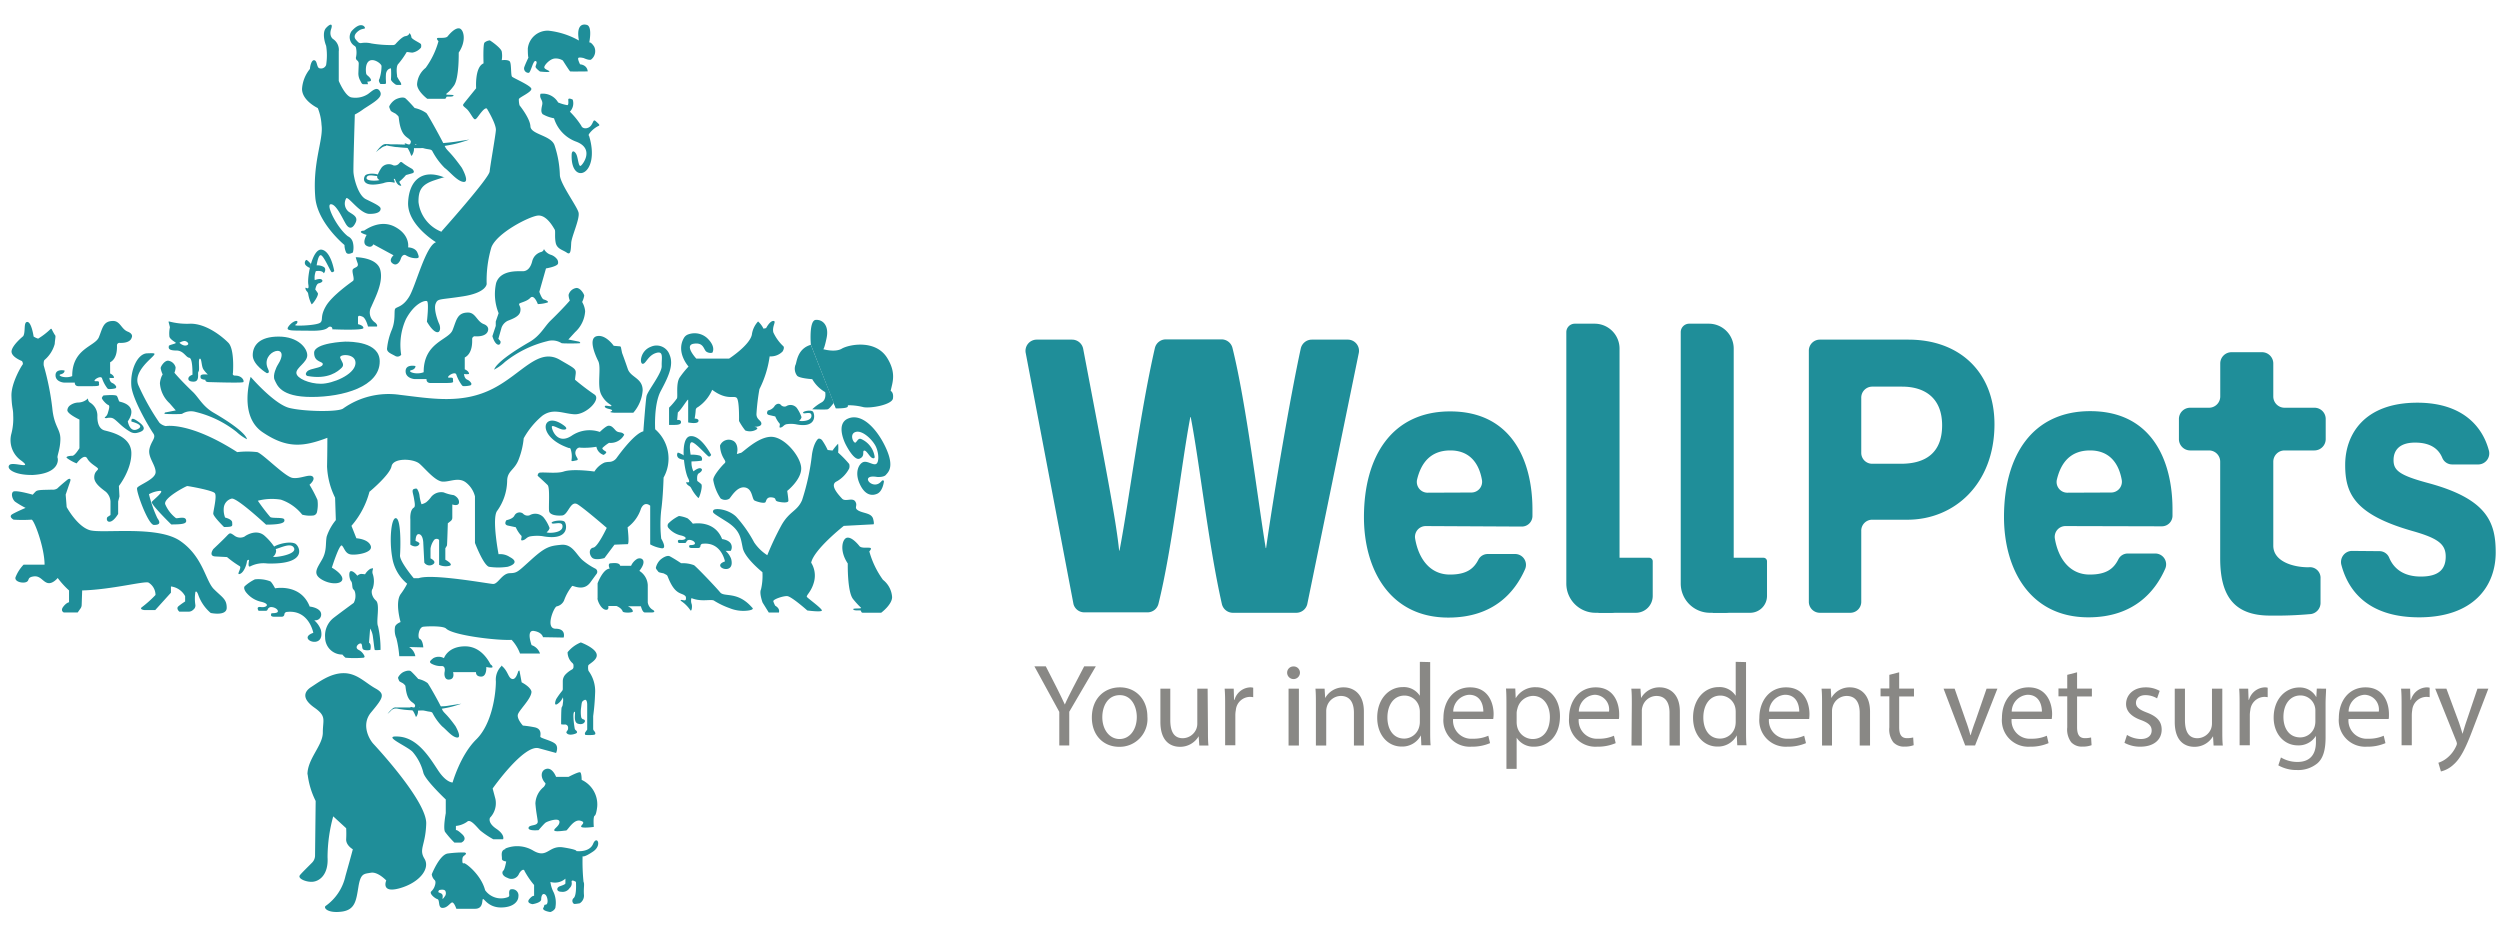 <svg xmlns="http://www.w3.org/2000/svg" viewBox="0 0 401.61 149.83"><defs><style>.cls-1{fill:#1f8e99;}.cls-2{fill:#898885;}</style></defs><title>WellPets NewInn-logo-Desktop</title><g id="Layer_1" data-name="Layer 1"><path class="cls-1" d="M81.47,77.32c0-1.75,1.23-1.74,1.9-3.64a12.65,12.65,0,0,0,.76-3.27,12.86,12.86,0,0,1,3-3.63c1.74-1.24,3.21-.36,5.11-.23s4.44-2.45,3.23-3.19A38.36,38.36,0,0,1,92.37,61c.17-1.86.61-1.42-2.45-3.21-3.46-2-6.1,2.28-10.73,4.64-4.92,2.52-9.79,1.61-14.94,1a12.62,12.62,0,0,0-9.12,2.19c-.76.59-6.17.51-8.62-.08s-6.24-5-6.24-5-2,6.24,1.91,8.89,6.53,2.37,10.41.9c0,0,0,2.25-.05,4.62a12.45,12.45,0,0,0,1.29,5l.12,3.6a8.24,8.24,0,0,0-1.47,2.65c-.22,1.12.06,2.25-.73,3.66s-1.58,2.3-.11,3.21S55,93.87,55,93s-1.69-1.81-1.69-1.81,1.24-3.94,1.63-3.54.51,1.24,1.35,1.41,3.66-.23,3.27-1.36-2.31-1.23-2.31-1.23l-.79-2A13.65,13.65,0,0,0,59.35,79s3.27-2.7,3.55-4.1,3.54-1.24,4.5-.4,2.53,2.82,3.72,2.87,2.59-.79,3.77.17a4.09,4.09,0,0,1,1.41,2.2v7.48s1.35,3.55,2.25,3.83a10.09,10.09,0,0,0,3,0s2.26-.57.34-1.57a2.74,2.74,0,0,0-1.8-.45S79,83.34,79.84,82.1A8.5,8.5,0,0,0,81.47,77.32Z"/><path class="cls-1" d="M67,78.54a2.55,2.55,0,0,1,.4,1.14A6.45,6.45,0,0,0,67.71,81a2.14,2.14,0,0,0,.76-.32,4.33,4.33,0,0,0,.8-.86,2.09,2.09,0,0,1,2-.72,6.55,6.55,0,0,0,1.62.44s.85.36.85,1.12-1.08.38-1.08.38v2.13a.65.65,0,0,1-.25.52l-.47.37s-.1,3.44-.14,3.57a3.62,3.62,0,0,1-.26.44v1.84s1.5.82.59,1a2.57,2.57,0,0,1-1.59-.17v-4a.54.54,0,0,0-.88.11,3.09,3.09,0,0,0-.5,1.28l0,1.57s1.16.53.33,1a1,1,0,0,1-1.33-.32L68,87.26S68,86,67.37,85.82s-.61,1.08-.61,1.08.51.17.61.38-.5.87-1.45.21V83.42s-.13-1.46.57-1.88c.27-.17.12-.85,0-1.56s-.4-1.27,0-1.42S67,78.54,67,78.54Z"/><path class="cls-1" d="M87.07,86.12c4.52.86,4-1.9,3.63-2.3s-2.26-.11-2.07.21,1.86-.49,1.73.63-2.83,1-2.51.8.44-.63.44-.63a6.18,6.18,0,0,0-1-1.75,1.81,1.81,0,0,0-2.22-.3A1,1,0,0,1,84,82.49a.92.92,0,0,0-1.38.38c-.31.53-1.26.69-1.26.69s-.53.7.23.87l1.27.27A4.81,4.81,0,0,0,83.69,86c.32.19-.27.93.28.8s.54-.46,1.18-.63A6.83,6.83,0,0,1,87.07,86.12Z"/><path class="cls-1" d="M127.81,68.15c3.49.73,3.08-1.62,2.8-2s-1.74-.09-1.59.18,1.43-.41,1.33.54-2.18.81-1.94.68a.94.94,0,0,0,.35-.54,5.67,5.67,0,0,0-.77-1.49,1.3,1.3,0,0,0-1.71-.25.76.76,0,0,1-.86-.25c-.31-.32-.82-.12-1.06.32a1.65,1.65,0,0,1-1,.6s-.41.59.18.73l1,.23A4.28,4.28,0,0,0,125.2,68c.25.16-.21.79.22.68s.42-.39.91-.53A4.6,4.6,0,0,1,127.81,68.15Z"/><path class="cls-1" d="M42.93,90.52c6.73.2,5.17-2.9,4.45-3.21-1.18-.51-3.92.46-3.58.87s2.62-1.17,3.34-.3c1,1.27-3.66,1.8-3.23,1.52a1.22,1.22,0,0,0,.41-.67.72.72,0,0,0-.08-.62,9.54,9.54,0,0,0-1.69-2c-1.28-1.2-3-.14-3.27.09A1.54,1.54,0,0,1,37.6,86c-.67-.45-.65-.45-1.27.2s-2.06,2-2.06,2-.83,1.13.31,1.19,1.89.1,1.89.1a15.73,15.73,0,0,0,2,1.44c.5.2-.66,1.57.11,1.25.56-.23,1-1.3,1.09-2,0-.2.28-.28.33-.23s-.32,1.37.27,1A4.71,4.71,0,0,1,42.93,90.52Z"/><path class="cls-1" d="M61.59,29.42c-3.75.89-3.23-1-2.86-1.29.59-.42,2.25-.19,2.1.08s-1.6-.36-1.9.22c-.44.83,2.25.58,2,.47a.69.69,0,0,1-.31-.32.45.45,0,0,1,0-.36,5.93,5.93,0,0,1,.71-1.34,1.51,1.51,0,0,1,1.85-.32.91.91,0,0,0,.92-.29c.32-.34.31-.33.73,0s1.39.87,1.39.87.59.53,0,.7l-1,.28a8.61,8.61,0,0,1-1,1c-.26.17.55.8.09.71s-.7-.62-.84-1c0-.1-.19-.12-.21-.08s.34.72,0,.58A2.72,2.72,0,0,0,61.59,29.42Z"/><path class="cls-1" d="M95.84,92.19a.57.57,0,0,0-.2-.84,10.75,10.75,0,0,1-2.12-1.42c-1-.93-1.6-2.58-3.38-2.41s-2.49.3-4.77,2.36-2.28,2.16-3.5,2.2S80,93.85,79.21,93.81s-9.75-1.69-11.95-.93h-.8s-2.28-2.7-2.2-3.67.21-5.62-.59-5.95S62.5,86.62,63,89.5a6.79,6.79,0,0,0,2.41,4.27,11.71,11.71,0,0,1-1.06,1.69c-.92,1.35,0,4.47,0,4.47s-.71.26-.88.72a3.25,3.25,0,0,0,.21,1.9,17.13,17.13,0,0,1,.46,2.86h2.58a2.18,2.18,0,0,0-1-1.47L68,104s-.06-1.18-.59-1.38c-.36-.13-.17-1.85.59-1.94s3.23-.15,3.67.3c1.1,1.09,8.19,1.94,10.52,1.81a6.58,6.58,0,0,1,1.35,2.2h3.21a2.11,2.11,0,0,0-1.35-1.35s-.93-2.49.38-2.28,1.45,1,1.45,1l3.32.06S91,101,89.26,101s-.26-3.51.17-3.59h0a1.66,1.66,0,0,0,1.18-.94,8.14,8.14,0,0,1,1.31-2.35c.34,0,1.94.93,3-.68C95.36,92.85,95.64,92.45,95.84,92.19Z"/><path class="cls-1" d="M86.37,76.43s0-.47.38-.51c.89-.08,2.76.18,3.8-.17,1.52-.5,4.94,0,4.94,0a3.74,3.74,0,0,1,1.61-1.44,3.09,3.09,0,0,1,.8-.11A1.5,1.5,0,0,0,99,73.64c.9-1.24,3-4,4.35-4.35,0,0,.35-4.74.5-5.61s2.5-3.68,2.45-4.9.38-2.49-.93-2.07-1.64,1.82-2.15,1.73-.34-2.11,1.35-2.74a2.21,2.21,0,0,1,3,1.31c.72,1.69-.29,3.67-1.43,5.82s-.89,6.13-.89,6.13a6.24,6.24,0,0,1,1.35,7.76s-.08,3.13-.38,5.24a21.09,21.09,0,0,0,0,4.56s1,1.65.09,1.56a5.5,5.5,0,0,1-1.86-.63V81.24s-.89-.84-1.48.47a6,6,0,0,1-2.15,3s.33,2.71,0,2.71-2.11.08-2.11.08l-1.61,2.15s-1.5.45-2-.08-.5-1.48.22-1.6,2.15-3.17,2.15-3.17-3.46-3-4.65-3.76-1.52,1.69-2.53,1.77-1.94-.12-2.07-.67.17-3.8-.25-4.22S86.37,76.43,86.37,76.43Z"/><path class="cls-1" d="M91.46,72c-5.53-1.85-4.33-6.25-.82-3.61.71.54.14.74-.45.57s-1.47-.74-1.54-.42.8,3,3.15,1.48a5.1,5.1,0,0,1,4.56-.63s1-1,1.41-1,.61.17,1.1.72,1,.13,1.41.72a2.47,2.47,0,0,1-2.44,1.31,5.87,5.87,0,0,0-1.06.82c-.08.19.23.38.53.57s-.34.55-.34.55a1.69,1.69,0,0,1-1.16-1.31,11.53,11.53,0,0,1-2.53.15c-.55-.15-1,.53-.81,1.12s.62.82.07.93-.81.21-.72-.13a3.7,3.7,0,0,0-.11-1.56C91.57,71.81,91.46,72,91.46,72Z"/><path class="cls-1" d="M94.62,21.79c1.95,6.34-2.91,8.13-2.79,3.15,0-1,.59-.63.82,0s.3,1.86.63,1.7,2.28-2.75-.71-3.88A5.8,5.8,0,0,1,89,19a5.69,5.69,0,0,1-1.83-.66c-.27-.34-.25-.68-.07-1.49s-.52-1-.27-1.78a2.82,2.82,0,0,1,2.83,1.39,6.79,6.79,0,0,0,1.46.43c.23,0,.19-.46.17-.86S92,16,92,16a1.93,1.93,0,0,1-.45,1.94,13.16,13.16,0,0,1,1.82,2.24c.22.6,1.12.55,1.56,0s.35-1.11.82-.67.72.6.35.74a4.17,4.17,0,0,0-1.37,1.13C94.42,21.79,94.62,21.79,94.62,21.79Z"/><path class="cls-1" d="M96,96.15V93.7s.86-2.32,1.94-2.35c0,0-.38-.82.13-.86s1.45-.15,1.56.4h1.75a2.43,2.43,0,0,1,1-1.12c.74-.3,1.64.28.33,1.94A2.84,2.84,0,0,1,104.06,94c0,1.5,0,2.33,0,2.77a1.67,1.67,0,0,0,.74,1.16c.38.19.49.46-.14.46h-1.06c-.35,0-.53-.64-.65-1h-2.09s.78.33.8.83c0,.24-1.54.27-1.63,0-.21-.59-1-.87-1-.87H97.71s.17.61-.32.61c-.8,0-1.41-1.41-1.41-1.85"/><path class="cls-1" d="M105.75,91.84c-.12-.18-.44-.48-.38-.68A2.61,2.61,0,0,1,106,90c.37-.37,1.17-.87,1.61-.63.79.42,1.81,1.11,1.81,1.11a5.11,5.11,0,0,1,2.08.32c.48.36,3.52,3.54,4.19,4.36s2.79-.25,5.13,2.44c0,0,.5.32-.63.48a5.81,5.81,0,0,1-3-.39,12.77,12.77,0,0,1-2.41-1.15c-.41-.4-2,.23-3.68-.45-.07,0-.15.52,0,.92s0,1.35-.21,1a5.52,5.52,0,0,0-1.56-1.52s0-.13.17-.12.51.16.65,0a.78.78,0,0,0,0-.55c-.51-.68-1.55-.06-2.7-2.75-.34-.8-.16-.58-.79-.94C106.56,92.07,105.83,92,105.75,91.84Z"/><path class="cls-1" d="M64.12,109.38c-.05-.16-.23-.45-.15-.59a2.13,2.13,0,0,1,.72-.77c.36-.21,1.07-.43,1.35-.16.52.48,1.15,1.21,1.15,1.21a3.93,3.93,0,0,1,1.5.66c.3.37,2,3.38,2.3,4.14s.55.51,2.16,2.75a.53.53,0,0,1,.06.1c.17.31,1,1.86.19,1.76s-1.72-1.29-2.35-1.77a8.76,8.76,0,0,1-1.57-2.17c-.22-.38-1,0-2.13-.88,0,0-.21.36-.2.69s-.3,1-.37.75a4.21,4.21,0,0,0-.87-1.46.1.1,0,0,1,.15-.06c.13,0,.35.22.49.13a.59.59,0,0,0,.13-.42c-.25-.61-1.17-.35-1.49-2.61-.1-.68,0-.48-.41-.88C64.69,109.72,64.16,109.5,64.12,109.38Z"/><path class="cls-1" d="M112.9,87.35c3-.31,3.56,2.84,3.56,2.84-2.42.82,1.72,2.47,1-.39a3.14,3.14,0,0,0-.9-1.31h.83a1.14,1.14,0,0,0,0-1.18C117,86.7,116,86.6,116,86.6c-1.23-3.16-4.7-2.47-4.7-2.47a5.39,5.39,0,0,0-.84-.86,5,5,0,0,0-1.39-.38A6.07,6.07,0,0,0,107.46,84a.57.57,0,0,0-.07.82,3.7,3.7,0,0,0,1.89,1.17c1.44.31.81.82.06.74s-.32.5-.32.5h1a.25.25,0,0,0,.23-.16.5.5,0,0,1,.46-.34c.43,0,.93.26.93.57s-.84.26-.84.26-.32.43.24.47c.35,0,.85,0,1.17,0a.33.33,0,0,0,.31-.31A.38.38,0,0,1,112.9,87.35Z"/><path class="cls-1" d="M46.12,98.3c3.53-.37,4.21,3.36,4.21,3.36-2.86,1,2,2.91,1.22-.47a3.68,3.68,0,0,0-1.07-1.54h.18a.93.93,0,0,0,.82-1.38v0c-.45-.72-1.73-.83-1.73-.83-1.45-3.75-5.56-2.93-5.56-2.93s-.52-1-.79-1.13a5.3,5.3,0,0,0-2.45-.31,6.94,6.94,0,0,0-1.6,1.07c-.3.24,0,.83.27,1.12a4.24,4.24,0,0,0,2.24,1.39c1.69.37.95,1,.06.87s-.38.6-.38.6h1.18a.29.29,0,0,0,.27-.19.61.61,0,0,1,.55-.41c.51,0,1.1.32,1.1.68s-1,.3-1,.3-.38.52.29.57c.41,0,1,0,1.38,0a.39.39,0,0,0,.37-.35A.44.44,0,0,1,46.12,98.3Z"/><path class="cls-1" d="M56.82,96.85s-2.26,1.66-3.18,2.37a3.61,3.61,0,0,0-1.41,3.18A2.74,2.74,0,0,0,55,105.15a4.25,4.25,0,0,0,.5.51,17.88,17.88,0,0,0,2.88,0,.19.19,0,0,0,.17-.26,2,2,0,0,0-.94-1c-.87-.45.31-1.35.48-.92s0,.78.4.92a2,2,0,0,0,1,0s.24-.92-.21-1.15l.18-2.28h0a3.27,3.27,0,0,1,.43,1.2c.1.67.25,2.14.31,2.23s.93,0,.93,0a16.52,16.52,0,0,0-.4-3.8c-.36-.76.37-3.51-.34-4.13s-.81-1.58-.53-1.89a3.67,3.67,0,0,0,.05-2.28c-.19-.48,0-.73,0-.93s-.23,0-.41,0a2.71,2.71,0,0,0-.86.89,3.77,3.77,0,0,0-.66-.06,1.09,1.09,0,0,0-.58.29s-.53-.74-1-.74-.28,1.3,0,1.61.09,1.12.4,1.35.36,1.1.25,1.52A2.24,2.24,0,0,1,56.82,96.85Z"/><path class="cls-1" d="M26.63,68.45s3.76-.76,11.48,4.18a13.8,13.8,0,0,1,3.21,0c.89.25,4.43,3.93,5.66,4.14s2.74-.68,3.25-.21-.51,1.31-.51,1.31A21.82,21.82,0,0,1,51,80.31a5.47,5.47,0,0,1-.07,1.91.71.71,0,0,1-.69.6,4.74,4.74,0,0,1-1.69-.14,7.38,7.38,0,0,0-3.42-2.41,8.93,8.93,0,0,0-3.71.17,31.14,31.14,0,0,0,2,2.62c.34.25,2.11,0,2.24.38s0,.84-2.92.84c0,0-4.72-4.39-5.53-4.18a1.68,1.68,0,0,0-1.26,1.48,3.44,3.44,0,0,0,.21,1.56s1.14.26,1.14.8.25.72-1.31.72c0,0-1.73-1.69-1.73-2.15s.63-2.83.25-3.29-4.26-1.14-4.43-1.14S26.21,80,26.54,81a5.59,5.59,0,0,0,1.73,2.24c.26.08,1.44-.34,1.61.25s-.3.76-2.37.76c0,0-3.37-3.29-3.12-3.63s2.07-1.73,1.35-1.77a4.4,4.4,0,0,0-1.81.54,20.22,20.22,0,0,0,1.35,3.85c.55.76.38,1.09-.55,1.09s-2.92-5.48-2.7-5.95S25,77,25,75.84s-1.26-2.37-1-3.68,1.14-1.81.63-2.53S21.28,64.18,21.1,62c-.21-2.58,1-5.19,2.53-5.24s1.52-.08.34,1.06-2.37,2.66-1.73,4.09a37.31,37.31,0,0,0,3.37,6A2.1,2.1,0,0,0,26.63,68.45Z"/><path class="cls-1" d="M49.39,124.42c0-2.54,2.47-4.66,2.47-6.74s.64-2.6-1.35-4-1.74-2.53-.51-3.32,3.07-2.22,5.21-2.22,3.46,1.54,5.1,2.45,1.24,1.52-.68,3.83c-1.69,2-.28,4.39.34,5.06s8.61,9.29,8.5,12.84-1.24,4.05-.28,5.63-.79,3.83-3.94,4.73-2.2-1.24-2.2-1.24S60.7,140,59.58,140.2s-1.64.06-2,2.25-.51,3.72-2.7,4-2.93-.56-2.59-.9a8,8,0,0,0,3.21-4.84c1-3.55,1.18-4.28,1.18-4.28s-1.13-.62-1.07-1.64a16.37,16.37,0,0,0,0-1.74l-2.08-1.91a25,25,0,0,0-.91,6.58c.17,2.76-1.29,3.94-2.59,3.94-1,0-2.25-.56-1.85-1.07.27-.35,1.31-1.36,1.94-2a1.63,1.63,0,0,0,.49-1.13l.1-8.79a12.84,12.84,0,0,1-1.29-4.29"/><path class="cls-1" d="M39.67,70.56s.09-1.1-5.44-4.31c-1.67-1-2.31-2.37-3.21-3.25-2.09-2-3-3.12-3-3.12a2.54,2.54,0,0,0,.19-.87A1.44,1.44,0,0,0,27,57.94c-.64,0-1.21,1-1.19,1.2a3.68,3.68,0,0,0,.32,1l-.14.26a3.61,3.61,0,0,0-.3,1.16,4.77,4.77,0,0,0,1.55,3.22l1,1.15-1.58.31c-.21,0-.25.17-.23.23s2.83.09,2.83,0a2.7,2.7,0,0,1,2.19-.29A17.14,17.14,0,0,1,38,69.38a7.54,7.54,0,0,0,1.57,1.13Z"/><path class="cls-1" d="M79.39,59.41s-.09-1.14,5.68-4.48c1.73-1,2.41-2.48,3.34-3.39,2.18-2.12,3.13-3.26,3.13-3.26a2.63,2.63,0,0,1-.2-.9,1.5,1.5,0,0,1,1.28-1.12c.66,0,1.25,1.05,1.23,1.25a3.77,3.77,0,0,1-.33,1l.14.27A3.43,3.43,0,0,1,94,50a4.94,4.94,0,0,1-1.61,3.35l-1.09,1.19,1.65.33c.23.05.27.18.25.25s-3,.08-3,0a2.8,2.8,0,0,0-2.29-.31,17.63,17.63,0,0,0-6.8,3.34,7.59,7.59,0,0,1-1.64,1.18Z"/><path class="cls-1" d="M49.39,60.4c3.35.62,4.92-.76,5.48-1.3s0-1-.22-1.63,2.67-.76,2.45,1-3.69,3.18-5.55,3.18-3.91-.87-3.94-1.74,1.75-1.69,1.75-2.84-1.47-3-4.59-3-4.17,1.44-4.17,3,2.25,2.87,2.25,2.87.58.1.23-.62c-1.49-3,4.08-4.56,1.44-.53,0,0-.79,1.46-.4,2.25s.9,2.73,5.94,2.73S61,62.12,61,58.06c0-3.18-4.62-3.18-5.54-3.18,0,0-5,.17-5,1.8s1.55,1.3,1.38,1.89-2,.56-2.5,1.1S49.39,60.4,49.39,60.4Z"/><path class="cls-1" d="M140.51,73.39a3.68,3.68,0,0,0-2.16-2.86c-.45-.19-.59.28-.89.55s-1.12-1.36,0-1.69,2.79,1.33,3.27,2.41.49,2.5,0,2.74-1.43-.59-2.1-.29-1.35,1.6-.55,3.42,1.9,2.06,2.83,1.65,1.09-2,1.09-2-.09-.36-.41,0c-1.39,1.64-3.7-1.21-.68-.7,0,0,1.05.09,1.41-.34s1.36-1.22.07-4.15-3.82-5.91-6.18-4.88c-1.85.81-.67,3.49-.43,4,0,0,1.36,2.84,2.31,2.43s.36-1.23.74-1.29.85,1,1.28,1.18S140.51,73.39,140.51,73.39Z"/><path class="cls-1" d="M37.8,60.34c-.55,0-.38-.4-.38-.4s.3-3.83-.74-4.88S33.13,52,30.62,52a11.27,11.27,0,0,1-3.46-.36.07.07,0,0,0-.08.08l.22.84v0a4.62,4.62,0,0,0-.08,1.55c.15.41.78.76,1,.93s-1.1.34-1.1.55-.25.72,1.21.72c1.17,0,1.52,1.1,2.07,1.16s.52,2.33.52,2.68c0,0,0,.05,0,.05s-.57.17-.65.54.22.57.82.57c1.09,0,.57-1.41.8-1.62s-.1-2,.21-2.07.24,1.2.57,1.71a5.07,5.07,0,0,0,.72.83c-.34,0-1.18-.12-1.18.29,0,.14,0,.3.1.37A1.22,1.22,0,0,0,33,61s-.1.38.56.38c.17,0,5.35.18,5.53,0S38.91,60.34,37.8,60.34Zm-7.86-4.85c-.55.14-1.12-.43-1.12-.43s.64-.38,1-.25S30.49,55.34,29.94,55.49Z"/><path class="cls-1" d="M11.6,60.38c0-4.41,3.67-4.72,4.28-6.2s.68-2.62,2.3-2.62c1.12,0,1.31,1.31,2.33,1.71s.63,1,.63,1-.15.91-2,.81a.4.4,0,0,0-.35.38c0,.33.12,2.11-1.1,2.74V60s.63.26.63.7l0,0a2.56,2.56,0,0,1-.74,0s0,.65.49.84a1.25,1.25,0,0,1,.57.51.24.24,0,0,1-.13.34,3.89,3.89,0,0,1-1,.11.34.34,0,0,1-.28-.14,5.76,5.76,0,0,1-.82-1.53c-.11-.55-1.12,0-1.22.29s.76-.1.71.36.43.56-1.5.56H12.63c-.69,0-.61-.58-.61-.58H10.27s-1.35-.09-1.35-1.18,1.45-.76,1.45-.76.07.44-.61.61.68.76,1.84.29"/><path class="cls-1" d="M68.06,59.76c0-4.78,4-5.12,4.64-6.72s.73-2.83,2.49-2.83c1.21,0,1.41,1.42,2.51,1.85,1,.38.68,1.1.68,1.1s-.16,1-2.14.86a.45.45,0,0,0-.39.41c0,.37.14,2.29-1.19,3v1.9s.69.27.69.75l0,0a2.63,2.63,0,0,1-.8,0s0,.71.53.92a1.32,1.32,0,0,1,.61.54.25.25,0,0,1-.13.37,3.94,3.94,0,0,1-1.05.12.35.35,0,0,1-.31-.15,6.43,6.43,0,0,1-.88-1.66c-.12-.59-1.21,0-1.33.32s.83-.12.78.39.46.6-1.62.6H69.18c-.75,0-.66-.63-.66-.63h-1.9s-1.46-.09-1.46-1.27,1.58-.83,1.58-.83.07.48-.67.67.74.82,2,.32"/><path class="cls-1" d="M14.14,64s0,0,0,0a.72.72,0,0,0,.36.69,2.46,2.46,0,0,1,1.14,2.24c0,1.24.4,2,1.14,2.21s4.24.84,4.32,3.56-2,5.37-2,5.37l.09,1.67-.21.82v2s-.64,1.11-1.27,1.24-.63-.62-.42-.76.46-.3.46-.3V80.55A2.27,2.27,0,0,0,17,79c-.78-.59-1.86-1.37-1.86-2.3s.55-1.08.61-1.35-1.24-.78-1.73-1.69-1.71.78-1.71.78a6.59,6.59,0,0,1-1.6-.89c-.13-.25.5-.33.91-.33S12.76,72,12.76,72V67.4s-1.94-.9-1.94-1.5a1.06,1.06,0,0,1,.36-.72,2.37,2.37,0,0,1,1.47-.52A2.29,2.29,0,0,0,14.14,64Z"/><path class="cls-1" d="M87.38,40s0,0,0,0a.6.6,0,0,1-.46.48,2.08,2.08,0,0,0-1.09.76,2.3,2.3,0,0,0-.35.79c-.26,1-.78,1.51-1.44,1.54s-3.64-.3-4.34,1.9a8.18,8.18,0,0,0,.4,4.84l-.46,1.34,0,.71L79.1,54s.26,1,.75,1.3.66-.35.52-.52-.31-.35-.31-.35l.51-1.8a2,2,0,0,1,1-1.1c.77-.3,1.83-.69,2-1.44s-.2-1-.18-1.24,1.19-.35,1.8-1,1.21,1,1.21,1A5.73,5.73,0,0,0,88,48.58c.16-.17-.34-.39-.66-.48s-.7-1.22-.7-1.22l1.07-3.76s1.79-.29,1.93-.77a.91.91,0,0,0-.13-.68,2.06,2.06,0,0,0-1.08-.76A1.92,1.92,0,0,1,87.38,40Z"/><path class="cls-1" d="M5.05,76.3c-2.78,0-4.08-1-3.54-1.6s3.85.79,1.94-.68a4,4,0,0,1-1.64-4.28,9.61,9.61,0,0,0,.31-3c0-1.15-.22-1.12-.28-3.15s1.61-4.81,1.78-5S3.53,58,3.53,58s-1.88-.7-1.66-1.69S3.73,54,3.73,54c.42-.7,0-2.31.67-2.28s1,2.34,1,2.34a2.64,2.64,0,0,0,.73.34,11.28,11.28,0,0,0,2-1.55.11.11,0,0,1,.16,0c.12.25.42.83.56,1s0,.51-.06,1.41a5.14,5.14,0,0,1-1.63,2.56c-.2.19-.14.87-.14.87A42.74,42.74,0,0,1,8.4,65.55c.28,3,1.32,3.35,1.3,5s-.57,2.71-.45,3,.31,2.59-4.2,2.76"/><path class="cls-1" d="M16.62,63.53s1.94-.19,2.15.08.28.85.45.91,3.1.53,1.31,3.17c0,0,.31,1.9,1.6,1.24s-1-1.2-1-1.2-.21-.82.7-.25,2.26,1.62.12,2.07a1.49,1.49,0,0,1-1-.17,8.81,8.81,0,0,1-1.58-1.16c-1.16-1.06-1.19-1.16-2.05-1.1,0,0-.34.13-.47,0s.28-.11.47-.76.38-1.21.06-1.31-1.14-1-1-1.18A1.23,1.23,0,0,1,16.62,63.53Z"/><path class="cls-1" d="M3.79,90.71H7.16c0-2.78-1.73-7.36-2.11-7.23a21.83,21.83,0,0,1-2.87,0S1.29,83,2,82.59s2.11-1,2.11-1a14.12,14.12,0,0,1-1.69-1C2,80.23,1.72,79.34,2.1,79s3.16.47,3.16.47.17-.21.47-.51,1.18-.25,2.62-.3a1.3,1.3,0,0,0,.85-.19C10,77.71,10.91,77,10.91,77s.6-.34.35.38-.71,2.08-.71,2.08l.16,2s1.69,3.12,3.72,3.71,10.85-.8,14.52,1.73,4.05,6.38,5.4,7.73,2.07,1.6,2.07,3-2.57.84-2.57.84a6.77,6.77,0,0,1-2-2.91s-.25-.76-.46-.46a6.65,6.65,0,0,0,0,2.11.83.83,0,0,1-.3.7l-.15.13a1,1,0,0,1-.63.22h-1.5s-.59-.5-.13-.88,1.06-.76,1.06-.76v-.85a3,3,0,0,0-2.28-1.56v1L24.94,98H23.17s-.76-.08-.43-.42a17.82,17.82,0,0,0,2.24-2,2.32,2.32,0,0,0-1.14-2c-.72-.25-5.95,1.14-10.64,1.27l-.08,2.35a1,1,0,0,1-.15.49l-.49.7H10.25s-.6-.25-.09-.92.93-.72.93-.72v-1.9a13.76,13.76,0,0,1-1.82-2s-.8,1-1.6.81S6.49,92.43,5.39,92.6s-.59.63-1.14.89-1.9,0-1.77-.72A6.24,6.24,0,0,1,3.79,90.71Z"/><path class="cls-1" d="M62.26,114.68a4.8,4.8,0,0,1,.51-.59l.29-.26a.71.71,0,0,1,.41-.18.29.29,0,0,1,.14,0h.07l.18,0,.38,0,.76,0c1,0,2,0,3.06,0s2-.09,3-.19c.51,0,1-.1,1.52-.18s1-.16,1.53-.23c-.49.17-1,.33-1.48.46s-1,.23-1.52.32a21.27,21.27,0,0,1-3.09.3,23,23,0,0,1-3.1-.12l-.77-.11-.39-.08-.19,0-.12,0,0,0a1.18,1.18,0,0,0-.61.31C62.65,114.34,62.45,114.51,62.26,114.68Z"/><path class="cls-1" d="M62.75,17.76c-.07-.2-.3-.57-.19-.74a2.67,2.67,0,0,1,.91-1c.44-.26,1.34-.53,1.7-.19.65.6,1.44,1.52,1.44,1.52a5.11,5.11,0,0,1,1.9.83c.37.47,2.46,4.27,2.9,5.22s.68.64,2.72,3.47l.08.12c.21.39,1.24,2.35.23,2.23s-2.17-1.64-3-2.24a11.05,11.05,0,0,1-2-2.73c-.29-.48-1.22,0-2.69-1.12-.06,0-.27.46-.25.87s-.38,1.28-.47.95A5.39,5.39,0,0,0,65,23.13s0-.13.19-.08.45.29.62.17A.75.75,0,0,0,66,22.7c-.32-.77-1.47-.45-1.88-3.3-.12-.86,0-.6-.52-1.1C63.46,18.19,62.79,17.91,62.75,17.76Z"/><path class="cls-1" d="M60.41,24.45A5,5,0,0,1,61,23.7a2.91,2.91,0,0,1,.37-.33,1,1,0,0,1,.52-.23,1,1,0,0,1,.18,0l.08,0,.23,0a3.75,3.75,0,0,0,.47.05c.32,0,.64,0,1,0,1.29.05,2.58.06,3.86,0s2.57-.12,3.85-.24c.64-.06,1.28-.13,1.91-.23s1.28-.2,1.92-.3c-.61.23-1.23.42-1.86.59s-1.27.29-1.91.4a26.83,26.83,0,0,1-3.89.38,26.87,26.87,0,0,1-3.91-.16c-.33,0-.65-.08-1-.13s-.33-.05-.49-.09l-.25-.06L62,23.45l-.06,0a1.61,1.61,0,0,0-.77.39C60.89,24,60.64,24.23,60.41,24.45Z"/><path class="cls-1" d="M78.81,106.74c-.1-.12-1.3-2.91-4.09-2.91s-3.4,1.9-3.4,1.9a1.75,1.75,0,0,0-1.71,0c-.7.55-.59.64-.36.85A3.11,3.11,0,0,0,71,107c.38,0,.53.4.43.91s0,1.26.63,1.26c1.1,0,.72-1.2.72-1.2h3.69s-.1.72.83.72.82-1.54.82-1.54,1,.23,1,0S78.81,106.74,78.81,106.74Z"/><path class="cls-1" d="M58.47,37.06c.15-.06,2.53-1.94,5-.61s2.09,3.29,2.09,3.29,1.14,0,1.49.83.22.84-.08.91A3.05,3.05,0,0,1,65.19,41c-.33-.18-.66.1-.81.59s-.62,1.11-1.16.82c-1-.52,0-1.4,0-1.4l-3.25-1.76s-.25.68-1.07.24,0-1.75,0-1.75-1-.29-.93-.5S58.47,37.06,58.47,37.06Z"/><path class="cls-1" d="M80.66,106.9a3.06,3.06,0,0,0-1,2.56c0,1.94-.59,6.81-3.15,9.32s-3.8,6.92-3.8,6.92-1,.06-2.31-1.91-3.21-5.21-6.3-5.46,1.49,1.6,2.22,2.5A8.07,8.07,0,0,1,68,124.1c.26,1.18,3.61,4.33,3.61,4.33v2.2s-.45,2.39-.12,3A15.67,15.67,0,0,0,73,135.36H74.1s1.1-.45.14-1.35-1-.62-1-.62v-.71a3.73,3.73,0,0,0,1.8-.67c.54-.54,1.55.87,2.14,1.43a13.81,13.81,0,0,0,2.06,1.38h1.58s.36-.7-1.1-1.69-1-1.77-1-1.77a3.38,3.38,0,0,0,.87-3l-.45-1.69s5-7.12,7.41-6.47l2.78.76s.48-1-.19-1.52-2.34-.85-2.34-1.1.31-1.3-1-1.52a16.76,16.76,0,0,0-1.8-.26s-.93-1-.82-1.71,2.17-2.54,2.2-3.72c0,0,0-.67-1.58-1.52l-.35-1.88a.21.21,0,0,0-.2.12c-.13.41-.41,1.31-.94,1.23-.7-.12-.65-1.3-1.77-2.17"/><path class="cls-1" d="M93.3,103.2s2.13.78,2.51,1.77-1.23,1.67-1.31,1.94a2,2,0,0,0,0,.69.46.46,0,0,0,.1.25,5.48,5.48,0,0,1,1,3.52,36.44,36.44,0,0,1-.31,3.67c0,.66,0,1.62,0,2a.44.44,0,0,0,.12.34c.14.16.32.42.18.59s-1.52.1-1.52.1-.25-.14,0-.5l.26-.36v-4.05s0-.93-.45-.7-.41.35-.52,1.16a5.19,5.19,0,0,0,0,1.56.49.49,0,0,0,.33.38c.14,0,.28.14.28.28s-.27.67-1.12.42-.32-1.94-.53-1.92c-.39,0-.12,2,0,2.67a.47.47,0,0,0,.18.3c.17.14.38.39-.06.55-.64.24-1.28.23-1.46-.19,0-.07.07-.21.16-.31a.53.53,0,0,0,.12-.32v-.17a.49.49,0,0,0-.56-.48c-.28,0-.56,0-.56-.07s0-2.38.08-2.64.15-.1.21-.78a2.51,2.51,0,0,0,0-.88,2.4,2.4,0,0,1-.88,1.07c-.64.4-.29-.61-.19-.8a12,12,0,0,1,.94-1.3.51.51,0,0,0,.11-.31v-1.24a1.58,1.58,0,0,1,.48-1.14,4.2,4.2,0,0,1,1-.75.48.48,0,0,0,.24-.42v-.24a.48.48,0,0,0-.16-.36h0a2.35,2.35,0,0,1-.79-1.75h0a5.19,5.19,0,0,1,2.24-1.62"/><path class="cls-1" d="M95.94,129.56a4.35,4.35,0,0,0-2.5-4.28s0-1.07-.23-1.21-1.88.73-1.88.73h-2s-.56-1.52-1.54-1.29-1,1.46-.17,2.31c0,0,.08.16-.26.59a3.58,3.58,0,0,0-1.35,2.67c.12,1.44.26,1.94.37,2.82s-1.35.5-1.47,1.07,1.61.39,1.61.39.84-1,1.13-1.21,2.13-.85,2.22-.17-1,1.18-.82,1.44,1.64,0,1.89,0,1.18-1.86,2.28-1.58-.09.76.17,1,2,0,2,0-.14-1.66.14-1.8S95.94,129.56,95.94,129.56Z"/><path class="cls-1" d="M81.16,136.32a5,5,0,0,1,4.49.32c2.31,1.37,2.45-.89,4.84-.51s2.09.59,2.09.59,2.11.28,2.7-1.16,1.5.21,0,1.23-1.69.76-1.69.76a31.79,31.79,0,0,0,.15,4.11c.19.36,0,.85.06,2a1.46,1.46,0,0,1-.67,1.45s-.89.17-.95.07a.58.58,0,0,1,0-.93c.49-.5.34-2.58.34-2.58s-.72-.48-.7,0a1,1,0,0,1-.32,1,1.31,1.31,0,0,1-1.29.59c-.9,0-.82-.69-.29-.88s.91-.32.91-.49v-.74a2.54,2.54,0,0,1-2.41.53,5,5,0,0,0,.53,1.69,4.11,4.11,0,0,1,.29,2.28c0,.55-.74.86-.84.86s-1.48-.23-1.08-.73c.1-.12.08-.47.27-.45.58.07.42-1.32,0-1.62s-.65.19-.65.76-1.39.78-1.39.78-1.06-.15-.53-.8.78-.53.78-.53v-1.75a13.12,13.12,0,0,1-1.52-2.22c-.13-.51-.68-.06-.93.48a1.3,1.3,0,0,1-1.81.6c-1-.36-.91-1-.68-1.17s.46-1.47.46-1.47-.73-.07-.69-.45-.3-1.33.57-1.54"/><path class="cls-1" d="M82.17,142.85c-.42,0-.4.56-.36.91a.32.32,0,0,1-.2.35A3.13,3.13,0,0,1,77.93,143c-.66-2.53-3.19-4.43-3.4-4.33s-.28-.1-.25-.65.38-.55.54-.8-.27-.28-.27-.28a19,19,0,0,0-2.62.17c-1.33.19-2.57,3.34-2.57,3.34a1.54,1.54,0,0,0,.44.91c.38.31-.06,1.22-.06,1.22a2.21,2.21,0,0,1-.47.63c-.34.34.57,1.1,1,1.23s.05,1.41.81,1.41,1.14-.69,1.49-.86.74,1,.74,1h3c1.39,0,1.08-1.44,1.27-1.56s.86,1.35,2.89,1.35,2.81-1,2.81-1.78A1,1,0,0,0,82.17,142.85Zm-10.62,1s-.53.84-.46.42,0-.55-.13-.68-.6-.21-.55-.33a1.68,1.68,0,0,1,.11-.26s.72-.23,1,.09A.82.82,0,0,1,71.55,143.84Z"/><path class="cls-1" d="M138.56,98.43h3s1.75-1.3,1.75-2.51a3.83,3.83,0,0,0-1.47-2.78,14.35,14.35,0,0,1-2.19-4.56s.48-.48.14-.57-1.41.11-1.72-.28-1.26-1.49-2-1.35-1.29,2.05.12,4.14c0,0-.09,4.42.81,5.66a13.37,13.37,0,0,0,1.33,1.46c.05.2-1.5,0-1.24.28s1.21,0,1.24.25A.26.26,0,0,0,138.56,98.43Z"/><path class="cls-1" d="M71.44,15.87h-2.8S67,14.65,67,13.52a3.63,3.63,0,0,1,1.38-2.62,13.23,13.23,0,0,0,2.06-4.28s-.45-.45-.13-.52,1.32.1,1.61-.27,1.19-1.4,1.87-1.27,1.22,1.93-.1,3.89c0,0,.08,4.14-.77,5.31s-1.19,1.18-1.24,1.37,1.4,0,1.16.26-1.13,0-1.16.24A.25.25,0,0,1,71.44,15.87Z"/><path class="cls-1" d="M125.16,98.4H123.5l-1-1.61s-.56-1.52-.25-2.11a9.62,9.62,0,0,0,.23-2.76s-2.82-2.25-3.16-3.88-.39-2.84-2.56-4.22-2.36-1.41-2.17-1.83,2.34-.25,3.66,1a20.57,20.57,0,0,1,2.9,4.14,7.28,7.28,0,0,0,2.11,2.06,46.6,46.6,0,0,1,2.28-4.82c1.27-2.25,2.51-2.22,3.3-4a36.8,36.8,0,0,0,1.6-7.38c.31-2,1-2.5,1-2.5s.28-.14.62.22a10.23,10.23,0,0,1,.9,1.58l.78.09a8.34,8.34,0,0,1,.9-1.1,7.65,7.65,0,0,1,0,1.43,16.58,16.58,0,0,1,1.78,1.83,1.26,1.26,0,0,1,0,.71,5,5,0,0,1-2,2.08c-1.24.56.31,2.17.84,2.76s1.69-.23,2.14.48-.31,1,.51,1.46,2.11.37,2.36,1.35,0,.85,0,.85l-4.72.25s-4.79,3.77-5.24,5.91a3.93,3.93,0,0,1,.48,3c-.42,1.69-1.35,2.26-1.16,2.51s2.43,1.86,2.4,2.17-2.34,0-2.34,0-2.56-2.28-3.24-2.31-2.3.53-2.22.84a3.59,3.59,0,0,0,.31.71s.79.39.59,1.07"/><path class="cls-1" d="M98.81,66.3h2.93a6.12,6.12,0,0,0,1.5-3.59c0-2-1.92-2.05-2.39-3.44s-.92-2.58-.92-2.58l-.18-.89a.19.19,0,0,0-.16-.16l-1-.09S97.31,53.69,95.89,54s-.33,2.93.21,4-.25,4,.51,5.43S98.3,65,98.22,65.2s-1.12-.23-1.06.12.93.36,1.14.55-.53.28-.15.36A2.42,2.42,0,0,0,98.81,66.3Z"/><path class="cls-1" d="M110.61,58.88s-2.09-2.29-.73-4.61a1.3,1.3,0,0,1,.73-.57,3,3,0,0,1,3,.62c1.49,1.43.82,2.34.82,2.34a1.18,1.18,0,0,1-1-.2c-.42-.4-.42-1.49-2-1.24s.43,2.39.43,2.39h5.26s3.27-2.11,3.66-3.83a3.84,3.84,0,0,1,1-2.14,3.79,3.79,0,0,1,.87,1.16l.42-.09s.59-1.15,1.16-1.15-.23.82,0,1.83a7.09,7.09,0,0,0,1.63,2.25c.2.28-.14.82-.14.82a2.66,2.66,0,0,1-2.08.79A16.67,16.67,0,0,1,122,62.51a34.09,34.09,0,0,0-.48,4c0,.93.79,1,.79,1.55s-1.15.5-1.15.5,1,.14.17.54a2.07,2.07,0,0,1-1.61.05,10.06,10.06,0,0,1-1-1.52c0-.19.06-3-.31-3.63s-1.52.48-4-1.38a6.43,6.43,0,0,1-2.31,2.79.53.53,0,0,0-.34.51,11.3,11.3,0,0,1-.17,1.32s.6,0,.62.31c.06.68-1.66.31-1.66.31V64.26c0-.37-1,1.43-1.66,2l-.11,1.21s.65-.11.62.37-.85.42-1.92.42V65.49A11.31,11.31,0,0,0,108.75,64c.17-.36-.2-2.42.45-3.38A15.33,15.33,0,0,1,110.61,58.88Z"/><path class="cls-1" d="M130.26,55.39s-.34-3.91.78-4,2.17.9,1.75,2.9-.56,1.8-.56,1.8,1.91.57,3-.08,5.4-1.55,7.29,1.49c1.53,2.47.82,4,.56,5.3,0,0,.51.19.37,1.2s-3.52,1.63-4.73,1.41a9.79,9.79,0,0,0-2.45-.31c-.28.08.59.51-2,.51"/><path class="cls-1" d="M134.25,65.49s.34-1.15.09-1.12-1,1.29-1.38,1.38-2.48,0-2.48,0a7.17,7.17,0,0,1,1.49-1.1c.85-.45.59-1.66.59-1.66a5.63,5.63,0,0,1-2.08-2.08s-2-.12-2.42-.54a1.86,1.86,0,0,1-.28-1.74c.22-.26.2-2.59,2.48-3.24"/><path class="cls-1" d="M126.46,78.86s2.25-1.77,2.25-3.6-2.65-5.09-4.82-5.09-4.58,2.56-4.89,2.59-.71.33-.6,0,.19-1.62-.73-2a1.51,1.51,0,0,0-2,.81,4.23,4.23,0,0,0,.65,2.17c.25.42.28.51,0,.76s-1.8,1.94-1.74,2.62a7.6,7.6,0,0,0,1.18,2.95,1.28,1.28,0,0,0,1.38.06c.23-.14,1.18-2,2.48-1.83s1.15,1.89,1.6,2.11,1.63.54,1.77.23.2-.85,1.05-.73.25.5.95.67,1.66.23,1.66-.14S126.46,78.86,126.46,78.86Z"/><path class="cls-1" d="M114.24,73.07s-1.63-3.21-3.35-3-1,5.46-.37,6.7-.53.39-.25.87.56.34.79.82A6.4,6.4,0,0,0,112.18,80c.17.08.79-2,.45-2.25a6.92,6.92,0,0,0-.61-.48s-.17-1,.25-1.24.7-.62.31-.79-1.18.48-1.18.48a3.16,3.16,0,0,1-.31-1.6,10.7,10.7,0,0,0,1.63-.12.58.58,0,0,0-.42-.84,4.54,4.54,0,0,0-1.35-.11s-.4-2.09.22-2,2.42,2.19,2.67,2.28S114.24,73.07,114.24,73.07Z"/><path class="cls-1" d="M109.85,73.15s-1-.59-1-.39a.65.65,0,0,0,.33.92,2.28,2.28,0,0,0,1,.2Z"/><path class="cls-1" d="M53.69,43.54s-.5-3.17-2-3.43-2.37,4.35-2.16,5.58-.56.19-.46.67.39.44.45.91a5.59,5.59,0,0,0,.53,1.6c.12.12,1.22-1.45,1-1.79s-.4-.57-.4-.57.14-.91.56-1,.77-.33.48-.59-1.13.08-1.13.08a2.85,2.85,0,0,1,.18-1.44s1-.19,1.26.32c.06.09.52-.7,0-1a2,2,0,0,0-1.13-.25s.25-1.88.74-1.61,1.45,2.53,1.64,2.67S53.69,43.54,53.69,43.54Z"/><path class="cls-1" d="M49.94,42.4s-.65-.77-.77-.63a.59.59,0,0,0,0,.89,2,2,0,0,0,.75.43Z"/><path class="cls-1" d="M57.15,41.32s3.38,0,3.93,2-.8,4.47-1.43,5.95a1.93,1.93,0,0,0,.63,2.56c.46.42.27.63.27.63H59.12s-.34-1.35-.87-1.58-.74-.19-.74.12,0,1.08,0,1.08.87.17.87.61-5,.21-5,.21a.34.34,0,0,0-.38-.42c-.47,0-.13.7-3.11.65s-4.11.11-3.54-.69,1.49-1.12,1.43-.7-.55.42-.29.53,3.54,0,4-.47-.11-.92.86-2.61,4-3.8,4.35-4.06-.27-1.54,0-1.88,1-.29.74-1S57.15,41.32,57.15,41.32Z"/><path class="cls-1" d="M70.92,37.18s7.63-8.53,7.74-9.63.93-5.66,1-6.64-1.41-3.41-1.41-3.41-.14-.37-.79.37-.9,1.32-1.18,1.29S75.51,18,75,17.53s-.76-.54-.51-.87,2-2.48,2-2.48-.25-3.41,1.19-4c0,0-.12-3.15.17-3.35a1.51,1.51,0,0,1,.84-.34c.14.06,1.77,1.19,1.91,1.78a4,4,0,0,1,0,1.4s1-.14,1.29.2.14,2.22.37,2.45,2.92,1.38,3.09,1.91-1.91,1.38-2,1.69a3.75,3.75,0,0,0,.11,1s1.69,2.08,1.75,3.38,3.27,1.43,3.86,3a16.58,16.58,0,0,1,.87,4.84c.06,1.4,2.76,5,3,6s-1.12,3.83-1.18,4.9-.06,2-.7,1.55S89.47,40,89.27,39s0-1.89-.17-2.14-1.29-2.45-2.78-2.22-6.51,2.81-7.38,5.09a18.81,18.81,0,0,0-.76,5.88s0,1.41-3.83,2-4,.31-4.36,1.16.31,2.73.56,3.26.23,1.55-.48,1.3-1.49-1.66-1.49-1.66.37-3.16,0-3.3-2,.34-3.37,2.9a10,10,0,0,0-.76,5.72.74.74,0,0,1-1,.17c-.67-.37-1.4-.6-1.26-1.3a10.48,10.48,0,0,1,.76-2.9c.64-1.57.31-3,.53-3.35s1.24-.25,2.28-2,2.62-8.11,4.28-8.7c0,0-4.64-2.79-4.48-6.39s2.31-5.46,5.86-4c0,0,.34-.22-1.66.45s-2.56,1.55-2.53,3.49a5.86,5.86,0,0,0,3.74,4.79"/><path class="cls-1" d="M93,6.51a12.65,12.65,0,0,0-4.89-1.58A3.2,3.2,0,0,0,84.79,7.8c0,1.35.1,1.45.1,1.45s-.54,1.12-.69,1.61a.71.71,0,0,0,.74.84c.33-.06.69-2,1.09-1.9s0,.7,0,.93.71.76.71.76,1.52.17,1.52,0-.76-.32-.82-.65.89-1.38,1.67-1.44a2.13,2.13,0,0,1,1.31.32s1.07,1.71,1.18,1.75,2.81,0,2.81,0,0-1-1.23-1.14c0,0-.4-.8-.29-1s.88,0,.88,0,.85.4,1.17.25a1.7,1.7,0,0,0,.52-2.07c-.52-.82-.8-.69-.8-.69S95.2,4.25,94.27,4,92.6,4.31,93,6.51"/><path class="cls-1" d="M63.12,7.24a.55.55,0,0,0,.43-.18c.33-.38,1.1-1.18,1.56-1.25.62-.08.66-.5.66-.5a1.05,1.05,0,0,1,.31.63c0,.36,1.44.95,1.55,1.16a1,1,0,0,1,0,.55,2.31,2.31,0,0,1-1.32.79.41.41,0,0,1-.19,0c-.22,0-.75-.13-.8-.06A13,13,0,0,1,64,10.25c-.4.36-.26,1.55-.21,1.89a1.09,1.09,0,0,0,0,.17,8.74,8.74,0,0,0,.47.79c.28.38.17.54.17.54h-.62a.49.49,0,0,1-.33-.11c-.26-.19-.74-.59-.67-.84a13.22,13.22,0,0,0,0-1.71s-.64,0-.8.85A7.05,7.05,0,0,0,62,13c0,.3.08.49-.22.49l-.66,0s-.42-.47-.17-.8a6.8,6.8,0,0,0,.34-2.07c0-.39-1.33-1.37-2.05-.78-.54.45-.49,1.44-.43,1.9a.53.53,0,0,0,.2.36c.21.17.56.49.59.76s-.59.25-.59.25l.11.42s-.47,0-.74,0-.35-.3-.52-.6a2.33,2.33,0,0,1-.29-1.19l.06-1.52a.63.63,0,0,0-.21-.48.51.51,0,0,1-.22-.6,3.49,3.49,0,0,0,0-1.4.5.5,0,0,0-.2-.34A1.66,1.66,0,0,1,56.48,5c1.29-1.44,2-.91,2.13-.59s-.38.08-1,.54-.8.93-.49,1.36a4.47,4.47,0,0,0,.44.48.59.59,0,0,0,.46.13,4,4,0,0,1,1.64.06A19.64,19.64,0,0,0,63.12,7.24Z"/><path class="cls-1" d="M55.34,39.36S51,35.81,50.65,31.72c-.47-5.7,1.35-9.29,1-11.66a8.36,8.36,0,0,0-.6-2.7s-2.53-1.18-2.53-3.08a5.64,5.64,0,0,1,1.27-3.21c0-.25.21-1.52.72-1.39s.33,1.26.88,1.3a.86.86,0,0,0,1-.54,9.69,9.69,0,0,0,0-3.09c-.17-.38-.71-2.11,0-2.87s1.1-.67.81.17,0,1.39.29,1.61a2.08,2.08,0,0,1,.93,2V13s1.06,2.57,2.11,2.66a3.69,3.69,0,0,0,2.58-.55c.71-.51,1.43-1.31,1.94-.42s-.8,1.64-2.58,2.78a10.43,10.43,0,0,1-1.47.93s-.26,8.28-.22,9.21.72,3.76,2,4.39,2.32,1.1,2.36,1.48-.25.88-1.77.88S56,31.55,55.63,31.84A1.68,1.68,0,0,0,56,34c.68.47,1.56.81,1.14,1.73s-1,1.23-1.6.22S54,32.77,53.14,32.81s1,3.8,2.75,5.15a1.46,1.46,0,0,1,.8,1,3.32,3.32,0,0,1,0,1.6s-.93.55-1.14-.13A2.89,2.89,0,0,1,55.34,39.36Z"/><path class="cls-1" d="M172.45,97.05l-7.66-40.27a1.8,1.8,0,0,1,1.76-2.22h5.67A1.82,1.82,0,0,1,174,56c3.64,19.12,5.32,27.75,5.78,32.45h.06c1.49-7.71,3.27-22,5.68-32.52a1.81,1.81,0,0,1,1.77-1.41h8.92A1.81,1.81,0,0,1,198,55.94c2.19,8.78,4.07,24.48,5.33,32.1h.06c1.28-9.05,3.93-24.52,5.57-32.05a1.82,1.82,0,0,1,1.77-1.43h5.78a1.8,1.8,0,0,1,1.75,2.25L210,97.08a1.82,1.82,0,0,1-1.76,1.36H198.05A1.82,1.82,0,0,1,196.28,97c-2.17-9.63-3.6-22.84-5-30h-.06c-1.42,7.42-2.91,21.11-5.12,30a1.81,1.81,0,0,1-1.76,1.37H174.21A1.8,1.8,0,0,1,172.45,97.05Z"/><path class="cls-1" d="M229,84.51a1.73,1.73,0,0,0-1.67,2c.53,3.15,2.32,5.79,5.59,5.79,2.76,0,3.88-1,4.61-2.46A1.68,1.68,0,0,1,239,89h4.46A1.74,1.74,0,0,1,245,91.42c-1.6,3.64-5,7.79-12.33,7.79-9.46,0-13.56-7.81-13.56-16.12,0-9.94,4.62-17,13.85-17,9.86,0,13.22,7.87,13.22,15.78,0,.35,0,.66,0,1a1.71,1.71,0,0,1-1.69,1.72Zm7.4-5.39a1.72,1.72,0,0,0,1.67-2c-.47-2.73-2-4.76-5.08-4.76s-4.67,1.88-5.34,4.66a1.73,1.73,0,0,0,1.65,2.13Z"/><path class="cls-1" d="M331.77,84.51a1.73,1.73,0,0,0-1.67,2c.53,3.15,2.33,5.79,5.6,5.79,2.76,0,3.88-1,4.61-2.46a1.67,1.67,0,0,1,1.5-.92h4.47a1.74,1.74,0,0,1,1.54,2.46c-1.6,3.64-5.05,7.79-12.33,7.79-9.46,0-13.56-7.81-13.56-16.12,0-9.94,4.62-17,13.85-17,9.86,0,13.22,7.87,13.22,15.78,0,.35,0,.66,0,1a1.71,1.71,0,0,1-1.69,1.72Zm7.41-5.39a1.73,1.73,0,0,0,1.67-2c-.48-2.73-2-4.76-5.09-4.76s-4.66,1.88-5.33,4.66a1.72,1.72,0,0,0,1.65,2.13Z"/><path class="cls-1" d="M251.62,93.74V53.34A1.36,1.36,0,0,1,253,52h3.17a4,4,0,0,1,4,4V97.09a1.35,1.35,0,0,1-1.36,1.35h-2.46A4.69,4.69,0,0,1,251.62,93.74Z"/><path class="cls-1" d="M290.58,56.37a1.77,1.77,0,0,1,1.72-1.81h14.29c8.23,0,13.81,5.25,13.81,13.59,0,9.53-6.37,15.34-14,15.34h-5.73A1.76,1.76,0,0,0,299,85.3V96.64a1.76,1.76,0,0,1-1.71,1.8H292.3a1.77,1.77,0,0,1-1.72-1.81ZM299,72.7a1.75,1.75,0,0,0,1.7,1.8h4.68c3.88,0,6.61-1.69,6.61-6.17s-2.88-6.22-6.43-6.22h-4.85A1.77,1.77,0,0,0,299,63.93Z"/><path class="cls-1" d="M351.86,65.5h3a1.81,1.81,0,0,0,1.81-1.81V58.38a1.81,1.81,0,0,1,1.81-1.8h4.9a1.81,1.81,0,0,1,1.81,1.81v5.3A1.81,1.81,0,0,0,367,65.5h4.81a1.8,1.8,0,0,1,1.8,1.8v3.24a1.82,1.82,0,0,1-1.81,1.82h-4.79a1.81,1.81,0,0,0-1.82,1.81V87.66c0,2.5,3.11,3.47,5.65,3.47a1.71,1.71,0,0,1,1.94,1.81v3.92a1.81,1.81,0,0,1-1.52,1.78,62.32,62.32,0,0,1-6.6.25c-6,0-8-3.44-8-9.2V74.16a1.8,1.8,0,0,0-1.81-1.8h-3a1.82,1.82,0,0,1-1.82-1.82V67.3A1.81,1.81,0,0,1,351.86,65.5Z"/><path class="cls-1" d="M382.28,88.54a1.69,1.69,0,0,1,1.54,1.08c.83,1.95,2.55,3,5.07,3,2.92,0,4-1.21,4-3.21s-1.23-2.94-5.32-4.1c-9.31-2.65-10.83-6-10.83-10.62,0-4.84,3-10,11.59-10,7.21,0,10.45,3.79,11.48,7.63a1.78,1.78,0,0,1-1.62,2.29h-4.28a1.7,1.7,0,0,1-1.57-1.06c-.48-1.16-1.58-2.45-4.37-2.45-2.61,0-3.46,1.33-3.46,2.81,0,1.64.89,2.43,5.53,3.68,9.53,2.56,10.88,6.33,10.88,11.16,0,5.45-3.6,10.42-12.31,10.42-7.51,0-11.2-3.62-12.47-8.38a1.79,1.79,0,0,1,1.63-2.29Z"/><path class="cls-1" d="M256.75,89.6h8.18a.57.57,0,0,1,.57.57v5.56a2.71,2.71,0,0,1-2.71,2.71h-6a0,0,0,0,1,0,0V89.6A0,0,0,0,1,256.75,89.6Z"/><path class="cls-1" d="M270,93.74V53.34A1.36,1.36,0,0,1,271.33,52h3.18a4,4,0,0,1,4,4V97.09a1.34,1.34,0,0,1-1.35,1.35h-2.47A4.7,4.7,0,0,1,270,93.74Z"/><path class="cls-1" d="M275.11,89.6h8.18a.57.57,0,0,1,.57.57v5.56a2.71,2.71,0,0,1-2.71,2.71h-6a0,0,0,0,1,0,0V89.6A0,0,0,0,1,275.11,89.6Z"/><path class="cls-2" d="M170.17,119.76v-5.4l-4-7.32H168l1.79,3.51c.49,1,.87,1.74,1.27,2.63h0c.35-.83.79-1.66,1.28-2.63l1.83-3.51h1.87l-4.27,7.3v5.42Z"/><path class="cls-2" d="M184.32,115.12a4.46,4.46,0,0,1-4.55,4.85c-2.47,0-4.37-1.81-4.37-4.7,0-3.06,2-4.85,4.52-4.85S184.32,112.33,184.32,115.12Zm-7.24.09c0,2,1.15,3.51,2.77,3.51s2.77-1.49,2.77-3.54c0-1.55-.77-3.51-2.73-3.51S177.08,113.48,177.08,115.21Z"/><path class="cls-2" d="M194.05,117.27c0,.94,0,1.77.08,2.49h-1.47l-.1-1.49h0a3.44,3.44,0,0,1-3,1.7c-1.44,0-3.15-.8-3.15-4v-5.34H188v5.05c0,1.74.53,2.91,2,2.91a2.39,2.39,0,0,0,2.19-1.51,2.3,2.3,0,0,0,.15-.85v-5.6h1.66Z"/><path class="cls-2" d="M196.81,113.48c0-1.08,0-2-.08-2.85h1.46l.05,1.79h.08a2.73,2.73,0,0,1,2.53-2,1.68,1.68,0,0,1,.47.06V112a3.1,3.1,0,0,0-.57-.05,2.31,2.31,0,0,0-2.22,2.13,4.34,4.34,0,0,0-.08.77v4.87h-1.64Z"/><path class="cls-2" d="M208.83,108.06a1,1,0,0,1-2.06,0,1,1,0,0,1,1-1A1,1,0,0,1,208.83,108.06ZM207,119.76v-9.13h1.66v9.13Z"/><path class="cls-2" d="M211.39,113.1c0-.94,0-1.72-.07-2.47h1.47l.09,1.51h0a3.35,3.35,0,0,1,3-1.72c1.26,0,3.22.76,3.22,3.89v5.45H217.5V114.5c0-1.48-.54-2.7-2.11-2.7a2.37,2.37,0,0,0-2.23,1.7,2.51,2.51,0,0,0-.11.77v5.49h-1.66Z"/><path class="cls-2" d="M229.75,106.36v11c0,.81,0,1.74.07,2.36h-1.49l-.07-1.59h0a3.38,3.38,0,0,1-3.11,1.8c-2.21,0-3.91-1.87-3.91-4.64,0-3,1.87-4.91,4.09-4.91a3.06,3.06,0,0,1,2.76,1.4h0v-5.46Zm-1.66,8a2.71,2.71,0,0,0-.08-.69,2.44,2.44,0,0,0-2.39-1.93c-1.72,0-2.74,1.51-2.74,3.53,0,1.85.91,3.38,2.7,3.38a2.5,2.5,0,0,0,2.43-2,2.79,2.79,0,0,0,.08-.72Z"/><path class="cls-2" d="M233.43,115.5a2.92,2.92,0,0,0,3.13,3.17,5.93,5.93,0,0,0,2.53-.48l.28,1.19a7.33,7.33,0,0,1-3,.57,4.24,4.24,0,0,1-4.49-4.61c0-2.75,1.62-4.92,4.28-4.92,3,0,3.78,2.62,3.78,4.3a6,6,0,0,1-.06.78Zm4.86-1.19c0-1.06-.43-2.7-2.3-2.7a2.75,2.75,0,0,0-2.54,2.7Z"/><path class="cls-2" d="M242,113.61c0-1.17,0-2.11-.07-3h1.49l.07,1.56h0a3.6,3.6,0,0,1,3.25-1.77c2.2,0,3.86,1.87,3.86,4.64,0,3.28-2,4.91-4.15,4.91a3.21,3.21,0,0,1-2.81-1.44h0v5H242Zm1.64,2.43a3.52,3.52,0,0,0,.08.68,2.57,2.57,0,0,0,2.49,2c1.76,0,2.77-1.44,2.77-3.53,0-1.83-1-3.4-2.71-3.4a2.64,2.64,0,0,0-2.51,2.06,2.55,2.55,0,0,0-.12.68Z"/><path class="cls-2" d="M253.61,115.5a2.93,2.93,0,0,0,3.13,3.17,5.89,5.89,0,0,0,2.53-.48l.28,1.19a7.24,7.24,0,0,1-3,.57,4.24,4.24,0,0,1-4.49-4.61c0-2.75,1.62-4.92,4.28-4.92,3,0,3.77,2.62,3.77,4.3,0,.34,0,.61-.05.78Zm4.87-1.19a2.37,2.37,0,0,0-2.3-2.7,2.75,2.75,0,0,0-2.55,2.7Z"/><path class="cls-2" d="M262.14,113.1c0-.94,0-1.72-.08-2.47h1.47l.1,1.51h0a3.34,3.34,0,0,1,3-1.72c1.27,0,3.23.76,3.23,3.89v5.45h-1.66V114.5c0-1.48-.55-2.7-2.11-2.7a2.35,2.35,0,0,0-2.23,1.7,2.24,2.24,0,0,0-.11.77v5.49h-1.66Z"/><path class="cls-2" d="M280.49,106.36v11c0,.81,0,1.74.08,2.36h-1.49l-.08-1.59h0a3.39,3.39,0,0,1-3.12,1.8c-2.2,0-3.9-1.87-3.9-4.64,0-3,1.86-4.91,4.09-4.91a3.06,3.06,0,0,1,2.76,1.4h0v-5.46Zm-1.66,8a3.23,3.23,0,0,0-.07-.69,2.45,2.45,0,0,0-2.4-1.93c-1.71,0-2.73,1.51-2.73,3.53,0,1.85.9,3.38,2.69,3.38a2.5,2.5,0,0,0,2.44-2,3.32,3.32,0,0,0,.07-.72Z"/><path class="cls-2" d="M284.17,115.5a2.93,2.93,0,0,0,3.13,3.17,5.89,5.89,0,0,0,2.53-.48l.29,1.19a7.33,7.33,0,0,1-3,.57,4.24,4.24,0,0,1-4.49-4.61c0-2.75,1.62-4.92,4.28-4.92,3,0,3.77,2.62,3.77,4.3a6.44,6.44,0,0,1-.05.78Zm4.87-1.19c0-1.06-.43-2.7-2.3-2.7a2.75,2.75,0,0,0-2.55,2.7Z"/><path class="cls-2" d="M292.7,113.1c0-.94,0-1.72-.08-2.47h1.48l.09,1.51h0a3.35,3.35,0,0,1,3-1.72c1.26,0,3.22.76,3.22,3.89v5.45h-1.66V114.5c0-1.48-.54-2.7-2.11-2.7a2.36,2.36,0,0,0-2.23,1.7,2.51,2.51,0,0,0-.11.77v5.49H292.7Z"/><path class="cls-2" d="M305.09,108v2.62h2.38v1.26h-2.38v4.93c0,1.13.32,1.77,1.25,1.77a4.07,4.07,0,0,0,1-.11l.08,1.24a4.11,4.11,0,0,1-1.48.23,2.32,2.32,0,0,1-1.79-.7,3.39,3.39,0,0,1-.64-2.38v-5h-1.41v-1.26h1.41v-2.19Z"/><path class="cls-2" d="M314,110.63l1.79,5.13a24,24,0,0,1,.74,2.34h.05c.21-.76.47-1.51.78-2.34l1.77-5.13h1.74l-3.59,9.13h-1.58l-3.48-9.13Z"/><path class="cls-2" d="M323.15,115.5a2.93,2.93,0,0,0,3.13,3.17,5.93,5.93,0,0,0,2.53-.48l.28,1.19a7.25,7.25,0,0,1-3,.57,4.24,4.24,0,0,1-4.49-4.61c0-2.75,1.63-4.92,4.28-4.92,3,0,3.78,2.62,3.78,4.3a6,6,0,0,1-.06.78Zm4.87-1.19c0-1.06-.44-2.7-2.31-2.7a2.75,2.75,0,0,0-2.54,2.7Z"/><path class="cls-2" d="M333.67,108v2.62h2.38v1.26h-2.38v4.93c0,1.13.32,1.77,1.25,1.77a4.07,4.07,0,0,0,1-.11l.08,1.24a4.11,4.11,0,0,1-1.48.23,2.32,2.32,0,0,1-1.79-.7,3.39,3.39,0,0,1-.64-2.38v-5h-1.41v-1.26h1.41v-2.19Z"/><path class="cls-2" d="M341.69,118.06a4.36,4.36,0,0,0,2.19.66c1.21,0,1.77-.6,1.77-1.36s-.47-1.22-1.69-1.68c-1.65-.58-2.42-1.49-2.42-2.58,0-1.47,1.19-2.68,3.15-2.68a4.48,4.48,0,0,1,2.25.57l-.42,1.2a3.63,3.63,0,0,0-1.87-.52c-1,0-1.52.56-1.52,1.24s.54,1.1,1.73,1.55c1.59.6,2.4,1.39,2.4,2.75,0,1.61-1.25,2.74-3.42,2.74a5.26,5.26,0,0,1-2.56-.62Z"/><path class="cls-2" d="M357,117.27c0,.94,0,1.77.08,2.49h-1.48l-.09-1.49h0a3.42,3.42,0,0,1-3,1.7c-1.43,0-3.15-.8-3.15-4v-5.34H351v5.05c0,1.74.53,2.91,2,2.91a2.4,2.4,0,0,0,2.19-1.51,2.52,2.52,0,0,0,.15-.85v-5.6H357Z"/><path class="cls-2" d="M359.78,113.48c0-1.08,0-2-.07-2.85h1.45l.06,1.79h.07a2.74,2.74,0,0,1,2.53-2,1.68,1.68,0,0,1,.47.06V112a3.06,3.06,0,0,0-.56-.05,2.33,2.33,0,0,0-2.23,2.13,4.34,4.34,0,0,0-.08.77v4.87h-1.64Z"/><path class="cls-2" d="M373.67,110.63c0,.66-.08,1.39-.08,2.51v5.3c0,2.09-.41,3.38-1.3,4.17A4.84,4.84,0,0,1,369,123.7a5.93,5.93,0,0,1-3-.75l.42-1.27a5.09,5.09,0,0,0,2.68.72c1.69,0,2.94-.89,2.94-3.19v-1h0a3.26,3.26,0,0,1-2.9,1.53c-2.27,0-3.89-1.92-3.89-4.45,0-3.09,2-4.85,4.11-4.85A3,3,0,0,1,372.1,112h0l.08-1.38Zm-1.72,3.6a2.49,2.49,0,0,0-.09-.75,2.39,2.39,0,0,0-2.32-1.76c-1.59,0-2.72,1.34-2.72,3.46,0,1.79.9,3.28,2.7,3.28a2.42,2.42,0,0,0,2.3-1.7,3,3,0,0,0,.13-.89Z"/><path class="cls-2" d="M377.27,115.5a2.93,2.93,0,0,0,3.13,3.17,5.89,5.89,0,0,0,2.53-.48l.28,1.19a7.24,7.24,0,0,1-3,.57,4.24,4.24,0,0,1-4.49-4.61c0-2.75,1.62-4.92,4.28-4.92,3,0,3.77,2.62,3.77,4.3,0,.34,0,.61-.05.78Zm4.87-1.19a2.37,2.37,0,0,0-2.3-2.7,2.75,2.75,0,0,0-2.55,2.7Z"/><path class="cls-2" d="M385.8,113.48c0-1.08,0-2-.08-2.85h1.45l.06,1.79h.08a2.72,2.72,0,0,1,2.52-2,1.75,1.75,0,0,1,.48.06V112a3.1,3.1,0,0,0-.57-.05,2.33,2.33,0,0,0-2.23,2.13,5.63,5.63,0,0,0-.07.77v4.87H385.8Z"/><path class="cls-2" d="M393,110.63l2,5.39c.21.61.43,1.32.59,1.87h0c.17-.55.36-1.24.59-1.9l1.81-5.36h1.75l-2.49,6.51c-1.18,3.13-2,4.73-3.13,5.71a4.51,4.51,0,0,1-2,1.08l-.41-1.4a4.3,4.3,0,0,0,1.45-.81,5.11,5.11,0,0,0,1.4-1.85,1.33,1.33,0,0,0,.13-.39,1.6,1.6,0,0,0-.11-.44l-3.38-8.41Z"/></g></svg>